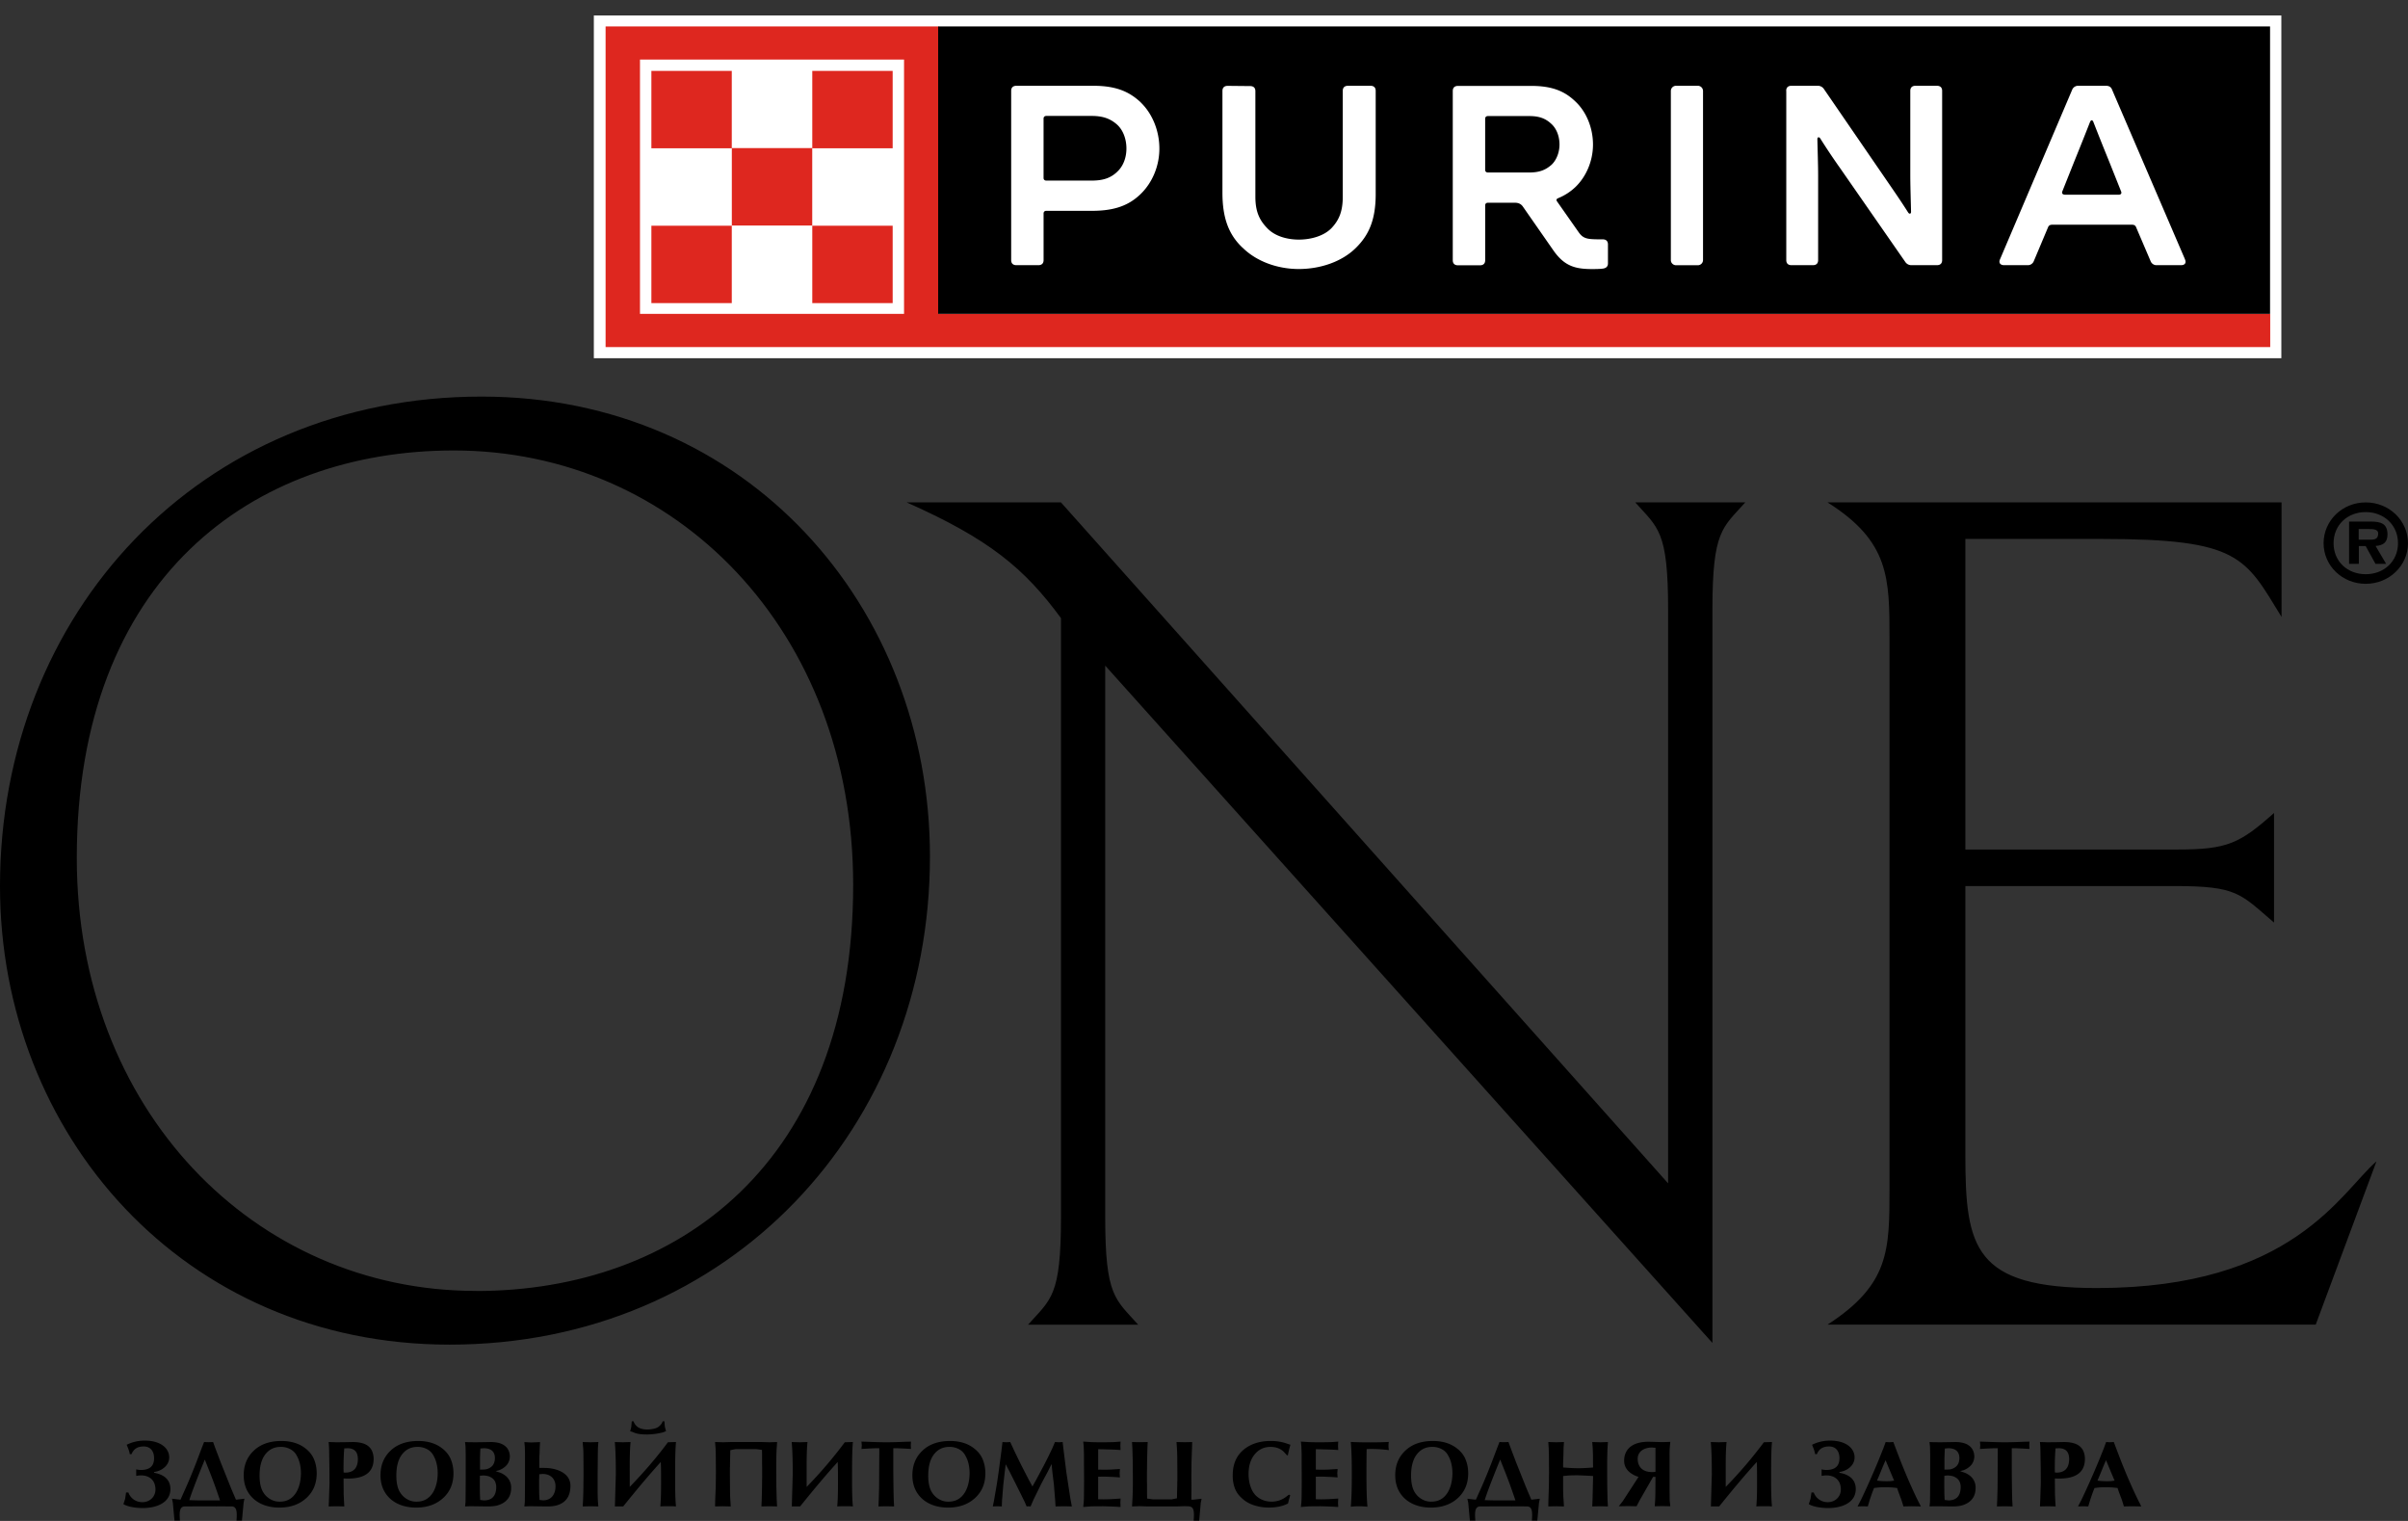 <svg xmlns="http://www.w3.org/2000/svg" width="152" height="96" fill="none"><rect width="100%" height="100%" fill="#333333" stroke="none"/><script/><path d="M30.05 81.481c-14.012 0-25.203-11.459-25.203-27.328 0-17.653 11.104-25.72 23.798-25.72 14.013 0 25.21 11.38 25.21 27.419 0 17.569-11.11 25.634-23.804 25.634v-.005ZM58.702 54.07c0-15.791-11.55-29.038-28.296-29.038C12.602 25.031 0 38.703 0 55.931c0 15.618 11.545 28.94 28.379 28.94 17.715 0 30.322-13.747 30.322-30.807v.005Zm49.386 30.688L69.764 42.012v34.826c0 4.999.64 5.153 2.079 6.772h-6.946c1.44-1.62 2.075-1.769 2.075-6.772V39.016c-2.312-3.15-4.547-5-9.738-7.305h9.738l38.324 42.98V38.478c0-4.994-.639-5.153-2.074-6.768h6.946c-1.44 1.615-2.075 1.774-2.075 6.768v46.284l-.005-.005Zm38.088-1.148h-30.817c3.912-2.539 3.912-4.69 3.912-8.616V40.323c0-3.842 0-6.148-3.912-8.612h28.66v7.23c-2.312-3.767-2.632-4.924-11.332-4.924h-8.627V53.62h13.416c3.112 0 3.911-.383 6.068-2.306v6.917c-2.157-1.843-2.317-2.305-6.306-2.305H124.06V72.92c0 5.844.557 8.379 8.307 8.379 12.374 0 15.404-6.073 17.643-7.996l-3.834 10.302v.004Zm.496-49.322c0-1.429 1.183-2.577 2.661-2.577 1.483 0 2.666 1.148 2.666 2.577 0 1.414-1.183 2.562-2.666 2.562-1.483 0-2.661-1.144-2.661-2.563Zm4.697 0c0-1.149-.887-1.966-2.036-1.966-1.159 0-2.031.817-2.031 1.965 0 1.144.868 1.956 2.031 1.956 1.149 0 2.036-.812 2.036-1.956Zm-.757 1.302h-.664l-.62-1.125h-.431v1.125h-.616v-2.67h1.347c.64 0 1.077.112 1.077.817 0 .494-.262.69-.752.723l.664 1.125-.005.005Zm-.984-1.527c.316 0 .49-.065.49-.401 0-.27-.359-.27-.625-.27h-.606v.671h.741Z" fill="#000"/><path d="M144.005.977H37.485V22.61h106.52V.977Z" fill="#fff"/><path d="M59.243 19.811V1.668H38.227v20.239h105.076V19.81h-84.06Zm-2.177 0H40.398V3.759h16.668v16.052Z" fill="#DE271F"/><path d="M46.192 4.473h-5.075V9.36h5.075V4.473Zm0 9.773h-5.075v4.887h5.075v-4.887Zm5.078-4.898h-5.075v4.887h5.075V9.348Zm5.078-4.875h-5.075V9.36h5.075V4.473Zm0 9.773h-5.075v4.887h5.075v-4.887Z" fill="#DE271F"/><path d="M143.293 1.668H59.219v18.143h84.074V1.668Z" fill="#000"/><path d="M112.75 5.736c0-.21.116-.322.334-.322h1.648a.46.46 0 0 1 .403.21l4.066 5.923c.388.565.805 1.167 1.246 1.863.068.112.184.098.184-.033-.014-.663-.048-1.652-.048-2.315V5.736c0-.21.116-.322.334-.322h1.343c.218 0 .334.112.334.322v10.68c0 .21-.116.322-.334.322h-1.595a.46.46 0 0 1-.402-.21l-4.115-5.923a40.677 40.677 0 0 1-1.246-1.863c-.068-.112-.184-.098-.184.033.014.663.048 1.652.048 2.315v5.326c0 .21-.116.322-.334.322h-1.343c-.218 0-.334-.112-.334-.322V5.736h-.005Zm-5.585-.322h-1.362a.328.328 0 0 0-.334.322V16.42c0 .178.149.322.334.322h1.362a.329.329 0 0 0 .335-.322V5.736a.329.329 0 0 0-.335-.322Zm-6.006 9.693c-.421 0-.79 0-1.008-.065-.237-.066-.368-.196-.504-.388l-1.362-1.941c-.068-.098-.034-.164.083-.21.402-.164.77-.406 1.076-.696.688-.663 1.11-1.652 1.11-2.684 0-1.031-.403-2.053-1.11-2.716-.674-.65-1.464-.985-2.787-.985h-4.62c-.218 0-.334.112-.334.322v10.68c0 .21.116.322.335.322h1.376c.218 0 .335-.112.335-.322V12.96c0-.098.067-.163.17-.163h1.715c.218 0 .388.08.504.256l1.915 2.75c.688.985 1.362 1.18 2.438 1.18.169 0 .62 0 .77-.046.17-.047.238-.164.238-.308v-1.2c0-.21-.117-.322-.335-.322h-.005Zm-3.242-4.69c-.354.307-.742.47-1.377.47h-2.622c-.102 0-.17-.065-.17-.163V7.49c0-.098.068-.164.17-.164h2.622c.64 0 1.023.164 1.362.472.354.308.538.807.538 1.325 0 .486-.184.985-.518 1.293h-.005ZM78.439 15.64c-.858-.807-1.275-1.843-1.275-3.477V5.741c0-.21.116-.322.335-.322l1.41.014c.218 0 .334.112.334.322v6.665c0 .924.252 1.47.742 1.975.47.504 1.246.728 2.002.728.756 0 1.58-.224 2.065-.728.47-.5.707-1.05.707-1.975V5.736c0-.21.117-.322.335-.322h1.41c.218 0 .334.112.334.322v6.507c0 1.62-.421 2.59-1.26 3.412-.872.859-2.22 1.325-3.596 1.325-1.377 0-2.69-.499-3.543-1.344M72.01 6.464c-.742-.695-1.58-1.05-3.01-1.05h-4.837c-.218 0-.335.112-.335.322v10.68c0 .21.116.322.335.322h1.376c.218 0 .335-.112.335-.322V13.47c0-.098.067-.163.17-.163h2.888c1.444 0 2.336-.355 3.058-1.05.742-.714 1.193-1.765 1.193-2.88 0-1.116-.437-2.199-1.178-2.913h.005Zm-1.513 4.402c-.387.355-.838.532-1.58.532h-2.874c-.102 0-.17-.065-.17-.163V7.482c0-.098.068-.164.17-.164h2.874c.742 0 1.193.196 1.58.533.403.354.606.938.606 1.521 0 .584-.203 1.134-.605 1.49v.004Zm67.427 5.503-4.605-10.712c-.068-.178-.203-.243-.387-.243h-1.745a.404.404 0 0 0-.388.257l-4.551 10.693c-.102.224.014.374.266.374h1.479a.403.403 0 0 0 .387-.257l.892-2.12c.049-.13.136-.177.267-.177h5.041c.135 0 .218.047.266.178l.906 2.119a.398.398 0 0 0 .388.257h1.527c.252 0 .354-.145.252-.374l.005.005Zm-4.188-4.08h-3.378c-.15 0-.238-.079-.17-.228l.756-1.895c.335-.826.64-1.587.975-2.441.067-.178.169-.178.232 0 .335.858.64 1.62.974 2.44l.757 1.896c.067.145 0 .229-.151.229h.005Z" fill="#fff"/><path d="M8.598 92.743c.081.022.209.04.279.04.506 0 .849-.186.849-.74 0-.493-.273-.745-.652-.745-.424 0-.651.185-.773.487h-.11c-.024-.196-.123-.409-.193-.594a2.515 2.515 0 0 1 1.14-.263c.995 0 1.542.476 1.542 1.064 0 .51-.477.857-.954.919v.05c.39.062 1.03.28 1.03 1.025 0 .852-.85 1.199-1.746 1.199-.308 0-.884-.045-1.22-.246l.11-.337.058-.397h.145c.116.319.425.61.89.61.436 0 .82-.319.82-.8 0-.611-.413-.891-.913-.891-.058 0-.186.01-.302.033v-.414Zm4.539-1.714.314-.011.14.386.36.947.594 1.484c.116.286.238.56.349.823l.535-.061-.052.258-.105 1.125h-.343c.04-.543.029-.896-.314-.896-.262-.005-.541 0-.96-.005l.006.005c-.076-.005-.204-.005-.326-.005h-.704l-.96.005c-.342 0-.354.353-.313.896h-.344l-.104-1.126-.053-.257.536.061.366-.817c.192-.432.39-.919.61-1.479l.367-.969.146-.375.255.01Zm-.209 1.098-.204.498c-.383.958-.645 1.641-.773 2.061h.023c.291.012.535.017.75.017h1.164a33.63 33.63 0 0 0-.762-2.078l-.198-.498Zm3.131-.6c.419-.38.983-.57 1.687-.576.645 0 1.169.168 1.57.498.21.168.366.364.471.582.134.286.204.605.204.958 0 .656-.221 1.176-.67 1.58-.43.386-.982.582-1.663.588-.674 0-1.215-.18-1.628-.532-.425-.375-.646-.874-.646-1.513 0-.655.227-1.181.675-1.585Zm.326 1.602c0 .488.087.863.267 1.115.11.162.25.291.419.386.186.107.384.157.599.152.454 0 .797-.202 1.035-.594.186-.32.285-.717.291-1.188 0-.436-.087-.812-.267-1.125a.956.956 0 0 0-.378-.392 1.24 1.24 0 0 0-.64-.157c-.454 0-.803.201-1.053.6-.18.302-.273.7-.273 1.203Zm4.85-2.095.523-.005.518-.011c.477.005.814.106 1.018.302a.802.802 0 0 1 .197.28c.064.151.094.314.094.493-.006.818-.541 1.232-1.617 1.232l-.28-.005v.285l.006.695.024.51.017.274-.471-.011-.518.011.012-.252.017-.476.024-.756-.006-.936-.012-.722c0-.291-.006-.515-.017-.695l-.018-.23.489.017Zm.454 1.905.11.011c.523-.005.791-.297.791-.868-.006-.448-.221-.667-.651-.672l-.21.011-.023.325-.017.448-.006.493.006.252Zm3.003-1.412c.42-.38.983-.57 1.687-.576.646 0 1.17.168 1.57.498.21.168.367.364.472.582.133.286.203.605.203.958 0 .656-.22 1.176-.669 1.58-.43.386-.983.582-1.663.588-.675 0-1.216-.18-1.629-.532-.424-.375-.645-.874-.645-1.513 0-.655.227-1.181.674-1.585Zm.326 1.602c0 .488.087.863.268 1.115.11.162.25.291.418.386.187.107.384.157.6.152.453 0 .796-.202 1.035-.594.186-.32.285-.717.29-1.188 0-.436-.087-.812-.267-1.125a.955.955 0 0 0-.378-.392 1.24 1.24 0 0 0-.64-.157c-.453 0-.802.201-1.053.6-.18.302-.273.7-.273 1.203Zm4.368 1.664c0-.107.005-.269.005-.499l.006-.761v-1.787l-.011-.437-.03-.291.21.01.425.006.418-.005.588-.011c.355.005.628.073.814.201.239.157.36.392.372.7a.867.867 0 0 1-.198.555 1.226 1.226 0 0 1-.5.33l-.197.05.209.074c.151.044.28.117.395.207a.932.932 0 0 1 .373.778c0 .42-.157.729-.477.936-.157.1-.314.157-.489.196-.168.028-.337.04-.5.04l-.477-.006-.413-.006h-.29l-.262.011.029-.291Zm.907-1.647-.006.291v.404l.006.459.017.375.233.028c.512 0 .774-.28.78-.834a.736.736 0 0 0-.03-.23c-.046-.213-.197-.364-.447-.46a1.574 1.574 0 0 0-.35-.05l-.203.017Zm.006-.386.232-.006a.76.76 0 0 0 .413-.123c.198-.123.291-.32.297-.6-.006-.408-.238-.621-.71-.621l-.209.017-.012.268-.011.337v.728Zm6.5 2.027.023-.599.012-1.16-.006-1.025c0-.308-.006-.548-.03-.733l-.017-.252.5.016.489-.016-.018.252c-.011.129-.017.38-.017.745l-.011 1.03v1.165c.005.241.011.443.023.617l.023.257-.483-.011-.506.011.018-.297Zm-3.147.286h-.29l-.263.011.03-.291c0-.107.005-.269.005-.499l.006-.767v-1.781l-.011-.42-.03-.303.425.023.564-.023-.017.303-.012.414-.017.291v.622h.337c.686 0 1.629.286 1.629 1.126 0 .975-.64 1.316-1.466 1.305l-.477-.005-.413-.006Zm.39-2.022-.012.386v.404l.006.459.023.375.227.023c.512 0 .78-.381.78-.89 0-.455-.309-.78-.82-.774l-.204.017Zm8.576-2.033h.053c-.035.347-.053.974-.053 1.803 0 .717-.011 1.619.053 2.263-.187-.017-.291-.011-.471-.011-.175 0-.338-.006-.518.011.058-.672.046-1.327.046-2.016 0-.263-.006-.577-.017-.79-.82.902-1.611 1.86-2.373 2.806h-.524l.059-2.016c0-.768-.012-1.457-.064-2.05l.506.016.488-.016c-.058.61-.052 1.288-.052 2.044v.79c.86-.89 1.687-1.837 2.408-2.818l.46-.016Zm-.68-1.311.029.347.075.275-.209.084a4.285 4.285 0 0 1-.96.129c-.36 0-.616-.023-.849-.118l-.25-.095c.058-.157.058-.196.076-.28l.029-.342h.11a.722.722 0 0 0 .245.347c.14.118.395.174.64.174.238 0 .558-.062.697-.174.105-.09.186-.15.262-.347h.105Zm6.172 3.456v-.538l-.005-.24v-.516l-.006-.353-.36-.05h-1.31l-.331.067-.006.336-.011.515v.219l-.006.005v.56l.006.807c0 .252.005.499.023.74l.023.37-.506-.012-.483.011.006-.375.035-.83c.006-.24.006-.554.012-.94l-.006-.605c0-.46-.006-.773-.018-.947l-.029-.37.5.017.49-.016h1.936l.506.016.483-.016-.024.37c-.017.207-.023.52-.029.946v.605l.006.902.023.829.024.414-.466-.011-.523.011.017-.398.018-.705.006-.527.006-.291Zm5.675-2.145h.052c-.035.347-.052.974-.052 1.803 0 .717-.012 1.619.052 2.263-.186-.017-.29-.011-.47-.011-.175 0-.338-.006-.518.011.058-.672.046-1.327.046-2.016 0-.263-.006-.577-.017-.79-.82.902-1.611 1.86-2.373 2.806h-.524l.058-2.016c0-.768-.011-1.462-.064-2.05l.506.016.489-.016c-.058.61-.052 1.288-.052 2.044v.79a27.88 27.88 0 0 0 2.408-2.818l.46-.016Zm.613.207-.018-.235.483.017c.43.016.79.027 1.082.027.308 0 .663-.01 1.081-.028l.477-.016-.011.235.011.23-.39-.023-.482-.022h-.244v1.36l.011 1.144.018.778.023.392-.494-.011-.495.011.018-.392.023-.778.012-2.252v-.252h-.245l-.488.022-.39.023.017-.23Zm3.869.302c.418-.38.983-.57 1.686-.576.646 0 1.17.168 1.57.498.21.168.367.364.472.582.134.286.204.605.204.958 0 .656-.221 1.176-.67 1.58-.43.386-.982.582-1.663.588-.674 0-1.215-.18-1.628-.532-.425-.375-.646-.874-.646-1.513 0-.655.227-1.181.675-1.585Zm.325 1.602c0 .488.088.863.268 1.115.11.162.25.291.419.386.186.107.384.157.599.152.453 0 .797-.202 1.035-.594.186-.32.285-.717.291-1.188 0-.436-.087-.812-.268-1.125a.955.955 0 0 0-.378-.392 1.24 1.24 0 0 0-.64-.157c-.453 0-.802.201-1.052.6-.18.302-.273.7-.273 1.203Zm4.351 1.944-.274.011.076-.375.186-1.081.105-.717.18-1.356.064-.537.256.016.232-.016.28.605.424.868.477.924.221.409.221-.392.5-.936c.233-.448.402-.8.524-1.058l.18-.42.244.016.239-.016.046.409.187 1.495.25 1.641.098.521-.488-.011-.54.011-.024-.364-.082-1.02-.099-.812-.046-.481-.25.498-.378.706-.506 1.03-.192.443-.128-.011-.122.011-.117-.274-.261-.532-.698-1.395-.245-.46-.058.477-.093.817-.081 1.009-.012.358-.296-.011Zm5.464-.253c.011-.156.017-.346.017-.565l.006-.745-.006-1.075v-.633l-.017-.51-.03-.302.518.033c.122.006.32.011.6.011.412 0 .709-.005.89-.016l.348-.028-.011.257.011.275-.366-.023-.722-.022-.325-.006v1.289l.36.005c.227 0 .448-.005.663-.022l.35-.023-.018.27.017.263-.366-.028c-.192-.006-.407-.017-.657-.023l-.35.006v1.422l.338.006c.198 0 .419-.006.657-.022l.42-.028-.012.269.011.263-.395-.023-.698-.022-.745.006-.517.039.029-.297Zm6.633.264.075-.005-.36-.012-.49.017h-1.82l-.512-.017-.477.017.023-.375c.012-.207.024-.515.03-.941v-.605l-.006-.907-.023-.824-.024-.414.466.01.523-.01-.017.392-.018.711-.006.527-.005.29v.539l.005.24v.516l.006.353.36.05h1.193l.332-.067.005-.336.012-.516V93.5l.006-.006v-.56l-.006-.806c0-.252-.006-.504-.023-.74l-.023-.37.505.012.483-.011-.011.375-.03.829c-.005.24-.005.555-.011.94l.006.606-.006.89h.11l.536-.061-.053.258-.099 1.125h-.349c.041-.543.035-.896-.308-.896Zm6.402-.706-.081.28-.058.241-.146.067c-.29.124-.645.185-1.053.19-.383 0-.738-.066-1.07-.19a1.952 1.952 0 0 1-.669-.425 1.6 1.6 0 0 1-.401-.56 2.236 2.236 0 0 1-.151-.868c0-.69.227-1.222.686-1.608.448-.37 1.018-.554 1.722-.554.366 0 .698.056 1 .162l.233.078-.082.297-.081.37h-.052c-.082-.095-.152-.168-.21-.23-.215-.201-.488-.302-.826-.302-.442 0-.797.179-1.064.549-.215.302-.326.683-.326 1.16 0 .324.052.626.169.912.105.263.267.465.5.616.233.146.483.213.768.219.343 0 .651-.096.93-.303l.18-.14.082.04Zm.705.442c.011-.156.017-.346.017-.565l.006-.745-.006-1.075v-.633l-.017-.51-.03-.302.518.033c.122.006.32.011.6.011.412 0 .709-.005.89-.016l.348-.028-.012.257.012.275-.366-.023-.722-.022-.325-.006v1.289l.36.005c.227 0 .448-.005.663-.022l.35-.023-.018.27.017.263-.366-.028c-.192-.006-.407-.017-.657-.023l-.35.006v1.422l.338.006c.198 0 .419-.006.657-.022l.419-.028-.012.269.012.263-.395-.023-.698-.022-.745.006-.518.039.03-.297Zm3.119-3.808c.39.022.797.028 1.198.028.401 0 .797-.006 1.204-.028a1.14 1.14 0 0 0-.023.246c0 .085.011.174.023.27a9.24 9.24 0 0 0-1.134-.073 4.08 4.08 0 0 0-.268.01 100.41 100.41 0 0 0-.011 1.608c0 .616.005 1.412.064 2.028a5.921 5.921 0 0 0-.535-.028 5.27 5.27 0 0 0-.518.028c.058-.678.064-1.35.064-2.039 0-.767-.012-1.462-.064-2.05Zm3.48.515c.418-.38.983-.57 1.686-.576.646 0 1.17.168 1.57.498.21.168.367.364.472.582.133.286.203.605.203.958 0 .656-.22 1.176-.669 1.58-.43.386-.983.582-1.663.588-.675 0-1.216-.18-1.629-.532-.424-.375-.645-.874-.645-1.513 0-.655.227-1.181.675-1.585Zm.325 1.602c0 .488.088.863.268 1.115.11.162.25.291.419.386.186.107.383.157.599.152.453 0 .796-.202 1.035-.594.186-.32.285-.717.29-1.188 0-.436-.087-.812-.267-1.125a.955.955 0 0 0-.378-.392 1.24 1.24 0 0 0-.64-.157c-.453 0-.802.201-1.052.6-.18.302-.274.7-.274 1.203Zm5.835-2.1.314-.011.14.386.36.947.594 1.484c.116.286.238.56.349.823l.535-.061-.052.258-.105 1.125h-.343c.04-.543.029-.896-.314-.896-.262-.005-.541 0-.96-.005l.006.005c-.076-.005-.204-.005-.326-.005H94.4l-.96.005c-.343 0-.354.353-.313.896h-.344l-.104-1.126-.053-.257.535.061.367-.817c.192-.432.39-.919.61-1.479l.367-.969.145-.375.256.01Zm-.209 1.098-.204.498c-.383.958-.645 1.641-.773 2.061h.023c.291.012.535.017.75.017h1.164a33.63 33.63 0 0 0-.762-2.078l-.198-.498Zm3.53-1.093.495-.016-.024.375-.011.476-.018.515v.241l.407.028a8.408 8.408 0 0 0 1.1 0l.384-.028-.006-.24v-.516l-.018-.476-.029-.375.512.016.477-.016-.023.37c-.012.207-.018.52-.024.946v.605l.006.902.018.829.023.414-.465-.011-.524.011.018-.398.017-.705.012-.527.006-.291-.408-.022-.546-.023c-.25 0-.437.006-.553.011l-.384.034v.812c0 .252.012.499.03.74l.023.37-.512-.012-.477.011.006-.375.029-.83c.005-.24.005-.554.011-.94l-.005-.605c0-.46-.006-.773-.018-.947l-.023-.37.494.017Zm7.208-.027-.023.24a5.847 5.847 0 0 0-.023.628v2.195c.005.32.005.544.011.673l.035.33-.483-.011-.5.01.023-.324c.012-.185.018-.409.018-.672l.006-.857h-.152l-.86 1.501-.181.353-.523-.011-.599.01.256-.33.988-1.523c-.465-.146-.907-.465-.907-1.014-.006-.655.431-1.204 1.524-1.204.308.005.617.017.925.022l.465-.016Zm-.936 1.887v-1.512l-.221-.017c-.471 0-.902.235-.902.711 0 .443.244.84.919.84.07 0 .14-.005.204-.022Zm7.301-1.876h.053c-.035.347-.053.974-.053 1.803 0 .717-.011 1.619.053 2.263-.186-.017-.291-.011-.471-.011-.175 0-.338-.006-.518.011.058-.672.046-1.327.046-2.016 0-.263-.005-.577-.017-.79-.82.902-1.611 1.86-2.373 2.806h-.523l.058-2.016c0-.768-.012-1.462-.064-2.05l.506.016.488-.016c-.058.61-.052 1.288-.052 2.044v.79a27.841 27.841 0 0 0 2.408-2.818l.459-.016Zm3.184 1.725c.081.022.209.04.279.04.506 0 .849-.186.849-.74 0-.493-.273-.745-.652-.745-.424 0-.651.185-.773.487h-.111c-.023-.196-.122-.409-.192-.594a2.52 2.52 0 0 1 1.14-.263c.995 0 1.542.476 1.542 1.064 0 .51-.477.857-.954.919v.05c.39.062 1.029.28 1.029 1.025 0 .852-.849 1.199-1.745 1.199-.308 0-.884-.045-1.221-.246l.111-.337.058-.397h.145c.116.319.425.61.89.61.436 0 .82-.319.82-.8 0-.611-.413-.891-.913-.891-.058 0-.186.01-.302.033v-.414Zm2.492 1.915c.349-.728.715-1.551 1.105-2.487l.303-.756.145-.397.215.016.268-.016.151.397.285.745c.366.93.727 1.76 1.082 2.487l.221.437-.588-.011-.511.011-.123-.398-.192-.51-.087-.257-.325-.034a7.501 7.501 0 0 0-.413-.01c-.169 0-.303 0-.402.01l-.314.034-.099.252c-.058.157-.116.33-.174.504l-.122.41-.314-.012-.332.011.221-.426Zm1.006-1.204.21.023c.11.01.232.016.366.016.116 0 .215 0 .308-.01l.198-.029-.099-.23-.302-.722-.14-.336-.145.336-.297.723-.099.23Zm3.345 1.339c0-.107.006-.269.006-.499l.006-.761v-1.787l-.012-.437-.029-.291.21.01.424.006.419-.005.587-.011c.355.005.629.073.815.201.238.157.36.392.372.7a.866.866 0 0 1-.198.555 1.224 1.224 0 0 1-.5.33l-.198.05.21.074c.151.044.279.117.395.207a.93.93 0 0 1 .372.778c0 .42-.157.729-.477.936-.157.1-.314.157-.488.196a3.07 3.07 0 0 1-.5.04l-.477-.006-.413-.006h-.291l-.262.011.029-.291Zm.908-1.647-.006.291v.404l.006.459.017.375.233.028c.512 0 .773-.28.779-.834a.742.742 0 0 0-.029-.23c-.047-.213-.198-.364-.448-.46a1.575 1.575 0 0 0-.349-.05l-.203.017Zm.005-.386.233-.006a.759.759 0 0 0 .413-.123c.198-.123.291-.32.297-.6-.006-.408-.239-.621-.71-.621l-.209.017-.012.268-.012.337v.728Zm2.26-1.535-.018-.235.483.017c.43.016.791.027 1.082.027.308 0 .663-.01 1.082-.028l.477-.016-.012.235.012.23-.39-.023-.483-.022h-.244v1.36l.011 1.144.018.778.023.392-.494-.011-.495.011.018-.392.023-.778.012-2.252v-.252h-.245l-.488.022-.39.023.018-.23Zm4.257-.191.523-.005.518-.011c.477.005.814.106 1.018.302a.796.796 0 0 1 .197.28c.064.151.093.314.093.493-.005.818-.541 1.232-1.617 1.232l-.279-.005v.285l.006.695.023.51.018.274-.471-.011-.518.011.012-.252.017-.476.023-.756-.005-.936-.012-.722c0-.291-.006-.515-.017-.695l-.018-.23.489.017Zm.453 1.905.111.011c.523-.005.791-.297.791-.868-.006-.448-.221-.667-.652-.672l-.209.011-.023.325-.018.448-.006.493.006.252Zm1.682 1.719c.349-.728.715-1.551 1.105-2.487l.303-.756.145-.397.215.016.268-.016.151.397.285.745c.366.93.727 1.76 1.082 2.487l.221.437-.588-.011-.511.011-.123-.398-.192-.51-.087-.257-.326-.034a7.43 7.43 0 0 0-.412-.01c-.169 0-.303 0-.402.01l-.314.034-.099.252c-.058.157-.116.33-.174.504l-.122.41-.314-.012-.332.011.221-.426Zm1.006-1.204.21.023c.11.01.232.016.366.016.116 0 .215 0 .308-.01l.198-.029-.099-.23-.302-.722-.14-.336-.145.336-.297.723-.099.23Z" fill="#000"/><script/></svg>